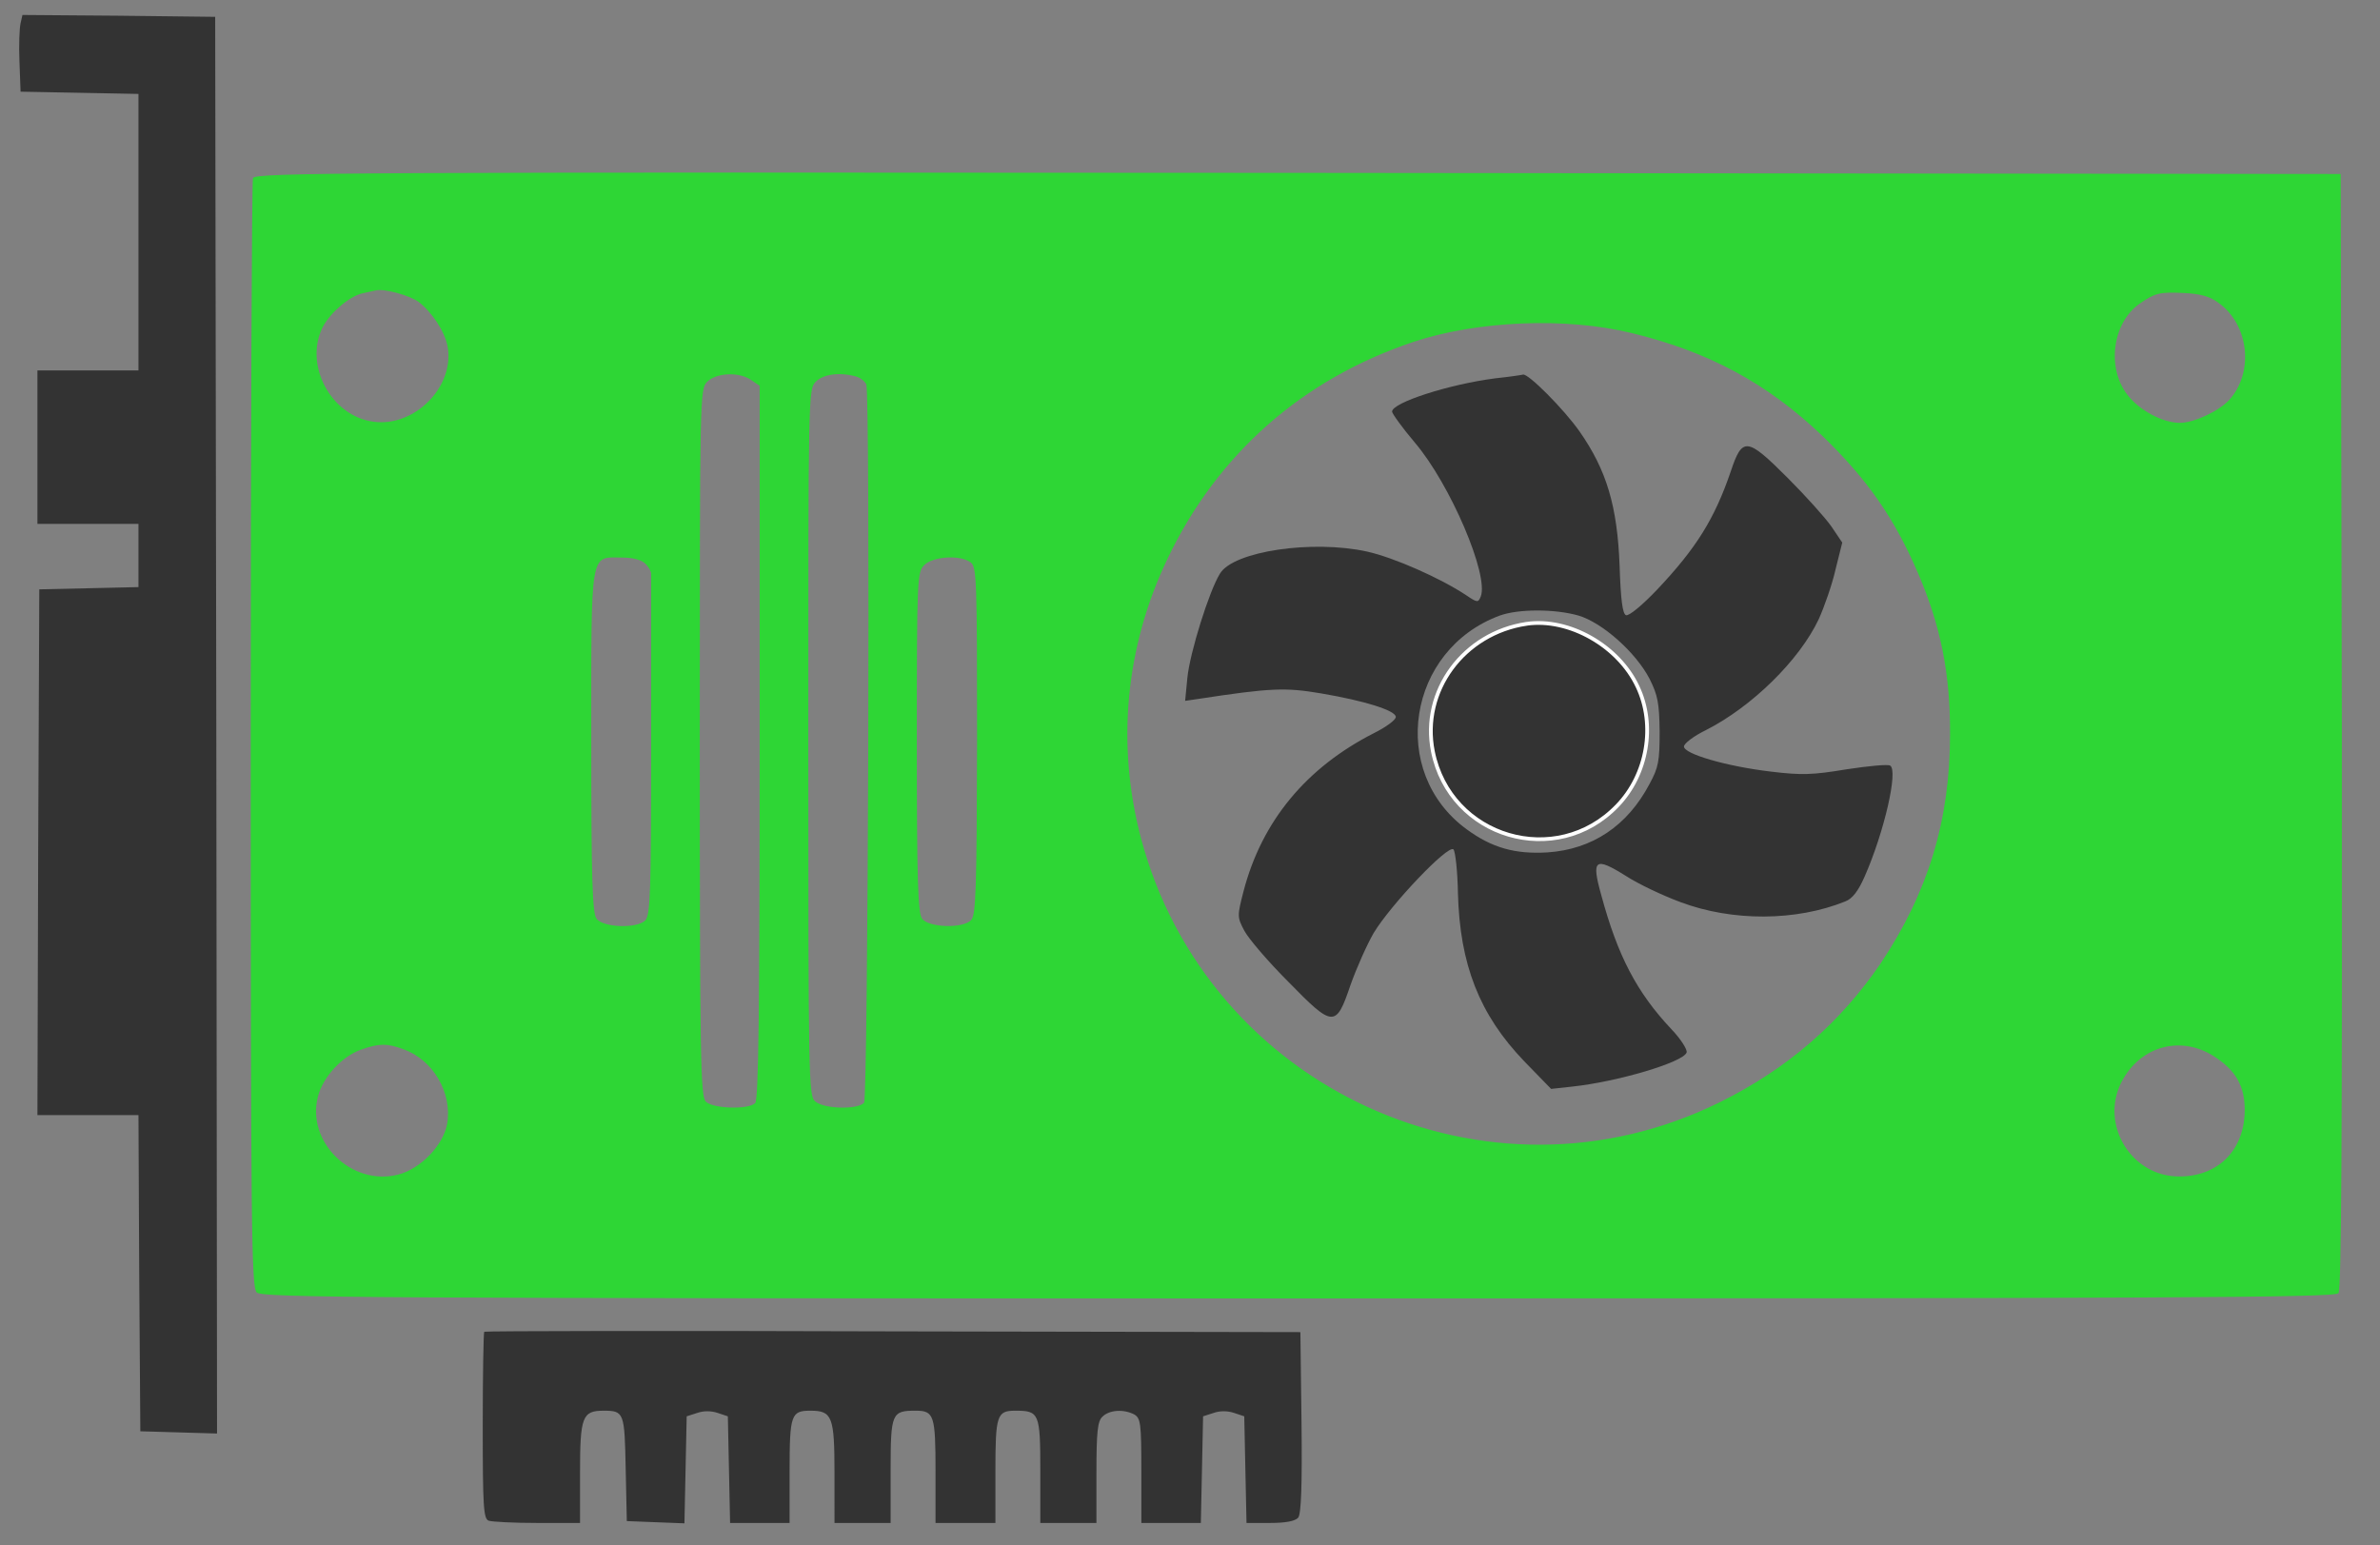 <?xml version="1.0" encoding="UTF-8"?>
<svg viewBox="0 0 636 413" xmlns="http://www.w3.org/2000/svg">
<rect x="0" y="0" width="636" height="413" fill="#808080" stroke="none"/>
<path d="M57.5 4.5l-25.7-.3L6 4l-.5 2.2c-.3 1.3-.5 5.9-.3 10.3l.3 8 15.8.3 15.7.3V99H10v41h27v16.899l-13.2.301-13.3.3-.3 70.3L10 298h27l.2 42.3.3 42.2 10.3.3 10.2.3-.2-189.3-.3-189.3z" fill="#333"/>
<path d="M625.801 195.4L625.5 46.5l-278.6-.3C93.4 46 68.2 46.1 67.6 47.6c-.3.9-.6 67.9-.6 148.9 0 132.6.2 147.5 1.6 148.9 1.4 1.4 28 1.6 278.3 1.6 231.9 0 277-.2 278-1.4.8-1 1-41 .901-150.2zM119.5 300.3c-1 5.7-7.1 12.1-13.1 13.6-12.5 3.2-24.7-8.8-21.4-21 1.4-5.199 6.4-10.6 11.5-12.399 4.8-1.7 7-1.7 11.3-.101 7.9 2.8 13.1 11.6 11.7 19.9zM99.8 112.7c-11.4-1.5-18.7-15.3-13.5-25.4 2.101-3.9 7.101-8.1 10.5-8.9 1.5-.3 3.101-.699 3.7-.8 2.2-.5 8.9 1.3 11.4 3.101 3.5 2.699 6.899 7.8 7.7 11.8 2 10.699-8.7 21.699-19.8 20.199zm74.2 86.8c0 38.8-.2 45.2-1.6 46.5-2.2 2.2-11.3 1.899-13-.5-1.1-1.5-1.4-10.5-1.4-47.4 0-51.8-.399-49.1 8.101-49.1 3 0 5.3.6 6.3 1.6.899.8 1.6 2.101 1.6 2.7L174 199.5zm29-1.1c0 72.7-.3 95.5-1.2 96.4-1.8 1.8-11.3 1.5-13.199-.4-1.401-1.4-1.601-11.5-1.601-96 0-93.1 0-94.399 2-96.399 2.4-2.4 8.601-2.7 11.8-.4l2.2 1.5V198.4zm27.9 96.3c-1.7 1.899-10.8 1.699-13.101-.4-1.699-1.5-1.8-5.8-1.8-96 0-93 0-94.3 2-96.3s6.3-2.601 10.7-1.4c1.2.3 2.4 1.3 2.8 2.101C232.6 105.8 232 293.2 230.9 294.7zm28.6-48.8c-2.2 2.301-11.399 2-13.1-.399-1.101-1.5-1.4-10.3-1.4-47.2 0-44 .101-45.4 2-47.3 2.3-2.3 9.601-2.8 12.4-.7 1.6 1.2 1.7 4.6 1.7 47.7-.1 39.699-.3 46.599-1.6 47.899zm243.1 11.5c-10.8 15.9-25 28.301-43.101 37.2-61.899 30.6-136.8-3.5-154.6-70.6-6.601-25-4.2-51.101 7.1-74.7 13.3-27.9 35.9-47.9 65.601-57.9 17.1-5.7 40.8-6.7 58.4-2.4 20.7 5 36.301 13.5 50.9 27.399 12.1 11.7 19.3 22 25.7 36.9 6 14 8.6 26.8 8.5 43 0 23.001-5.9 42.201-18.5 61.101zm97.201 40.799c-.7 9.801-7.5 16.2-17.4 16.2-12.8.101-21.3-13.8-15.5-25.199 5.1-9.9 16.4-12.801 25.5-6.4 5.699 3.9 7.799 8.4 7.4 15.399zM595.7 106.9c-2.8 3-9.399 6.101-13.2 6.101-4.6 0-10.899-3.4-14-7.5-5.6-7.2-4-19.2 3.2-24.3 4.2-2.9 5.3-3.2 11.8-2.9 4.5.2 7 .9 9.301 2.6C601 86.7 602.4 99.5 595.7 106.9z" fill="#2ED635"/>
<path d="M505.1 204.6c-.601-.399-5.8.101-11.7 1-9 1.5-12 1.601-20.2.601-11.8-1.4-23.2-4.7-23.2-6.7 0-.8 2.601-2.8 5.9-4.4 12.2-6.2 24.9-18.6 30.1-29.6 1.5-3.3 3.601-9.3 4.5-13.3l1.801-7.2-2.9-4.3c-1.6-2.301-6.9-8.2-11.7-13-10.899-10.9-12.1-11-15.2-1.7-4.3 12.6-9.199 20.5-19.699 31.6-3.9 4.101-7.5 7.101-8.301 6.8-.899-.399-1.399-4-1.699-13.199-.601-16-3.5-25.601-10.7-35.9-4.301-6.1-13.7-15.5-15.101-15.2-.3.101-3.6.601-7.399 1C387.2 102.7 372 107.6 372 110c0 .5 2.7 4.3 6.101 8.3 9.5 11.2 19.8 35.4 17.6 41.1-.7 1.7-.9 1.7-4-.399-6.8-4.5-19.2-10-26.4-11.601-14.6-3.199-35.699-.1-39.3 5.9-2.899 4.7-8 21-8.7 27.8l-.6 6.2 3.4-.5c19.6-3 23.399-3.1 32.899-1.5 11.8 2 20 4.6 20 6.3 0 .8-2.6 2.7-5.8 4.3-18.1 9.2-30 23.5-34.9 42.301-1.699 6.6-1.699 6.899.2 10.5 1.101 2.1 6.3 8.199 11.7 13.6 12.1 12.4 12.8 12.4 16.7.9 1.6-4.5 4.399-10.801 6.2-13.9 4.6-7.6 19.899-23.7 21.3-22.3.5.5 1.1 5.8 1.2 11.7.5 19 5.699 32.399 17.699 44.899l7.2 7.4 5.5-.601c12.301-1.3 29.7-6.5 30.7-9.1.3-.7-1.5-3.6-4.1-6.3-9.2-9.8-14.3-19.5-18.7-35.8-2.7-9.601-1.7-10.301 6.6-5.101 3.4 2.2 10 5.3 14.601 7 13.899 5.2 30.899 5.101 44-.2 1.899-.699 3.5-2.8 5.2-6.699 5.2-11.799 9.001-28.299 6.8-29.599zm-64.299 4.9c-5.9 11.2-15.301 17.5-27.301 18.3-8.6.5-14.8-1.2-21.6-6.2-20.9-15.3-15.8-48 8.899-57.1 5-1.8 14.7-1.8 21.001 0 6.399 1.899 15.3 9.8 19 16.899 2.199 4.4 2.6 6.4 2.699 14.101.001 7.9-.299 9.6-2.698 14z" fill="#333"/>
<path d="m408 166.7c-16.899 2.5-28.3 18-25.1 34.1 4.6 23.1 33 31.5 49.3 14.5 8-8.3 10.3-21.5 5.4-31.8-5.1-10.9-18.3-18.4-29.6-16.8z" fill="#333" stroke="#FFF" stroke-miterlimit="10"/>
<path d="M347.5 356l-108.8-.2c-59.9-.2-109.1-.101-109.3.1s-.4 11.6-.4 25.2c0 21.6.2 24.8 1.601 25.3.899.3 6.699.601 13 .601H155v-13.4c0-15 .601-16.6 6.3-16.6 5.5 0 5.601.5 5.9 15.5l.3 14 7.7.3 7.7.3.3-14.3.3-14.3 2.8-.9c1.7-.6 3.7-.6 5.5 0l2.7.9.3 14.3.3 14.199H211v-13.801C211 378 211.4 377 216.6 377c5.8 0 6.399 1.6 6.399 16.6V407h15v-14c0-15.4.3-16 6.7-16 4.9 0 5.3 1.199 5.3 16.199V407h16v-13.801c0-15 .4-16.199 5.3-16.199 6.4 0 6.7.6 6.7 16v14h15v-13.4c0-10.9.3-13.8 1.601-15 1.8-1.8 5.6-2.1 8.5-.6 1.699 1 1.899 2.3 1.899 15v14h15.9l.3-14.2.3-14.3 2.8-.9c1.7-.6 3.7-.6 5.5 0l2.7.9.3 14.3.301 14.2h6.3c4.2 0 6.7-.5 7.5-1.4s1.1-8.5.899-25.5L347.5 356z" fill="#333"/>
</svg>
